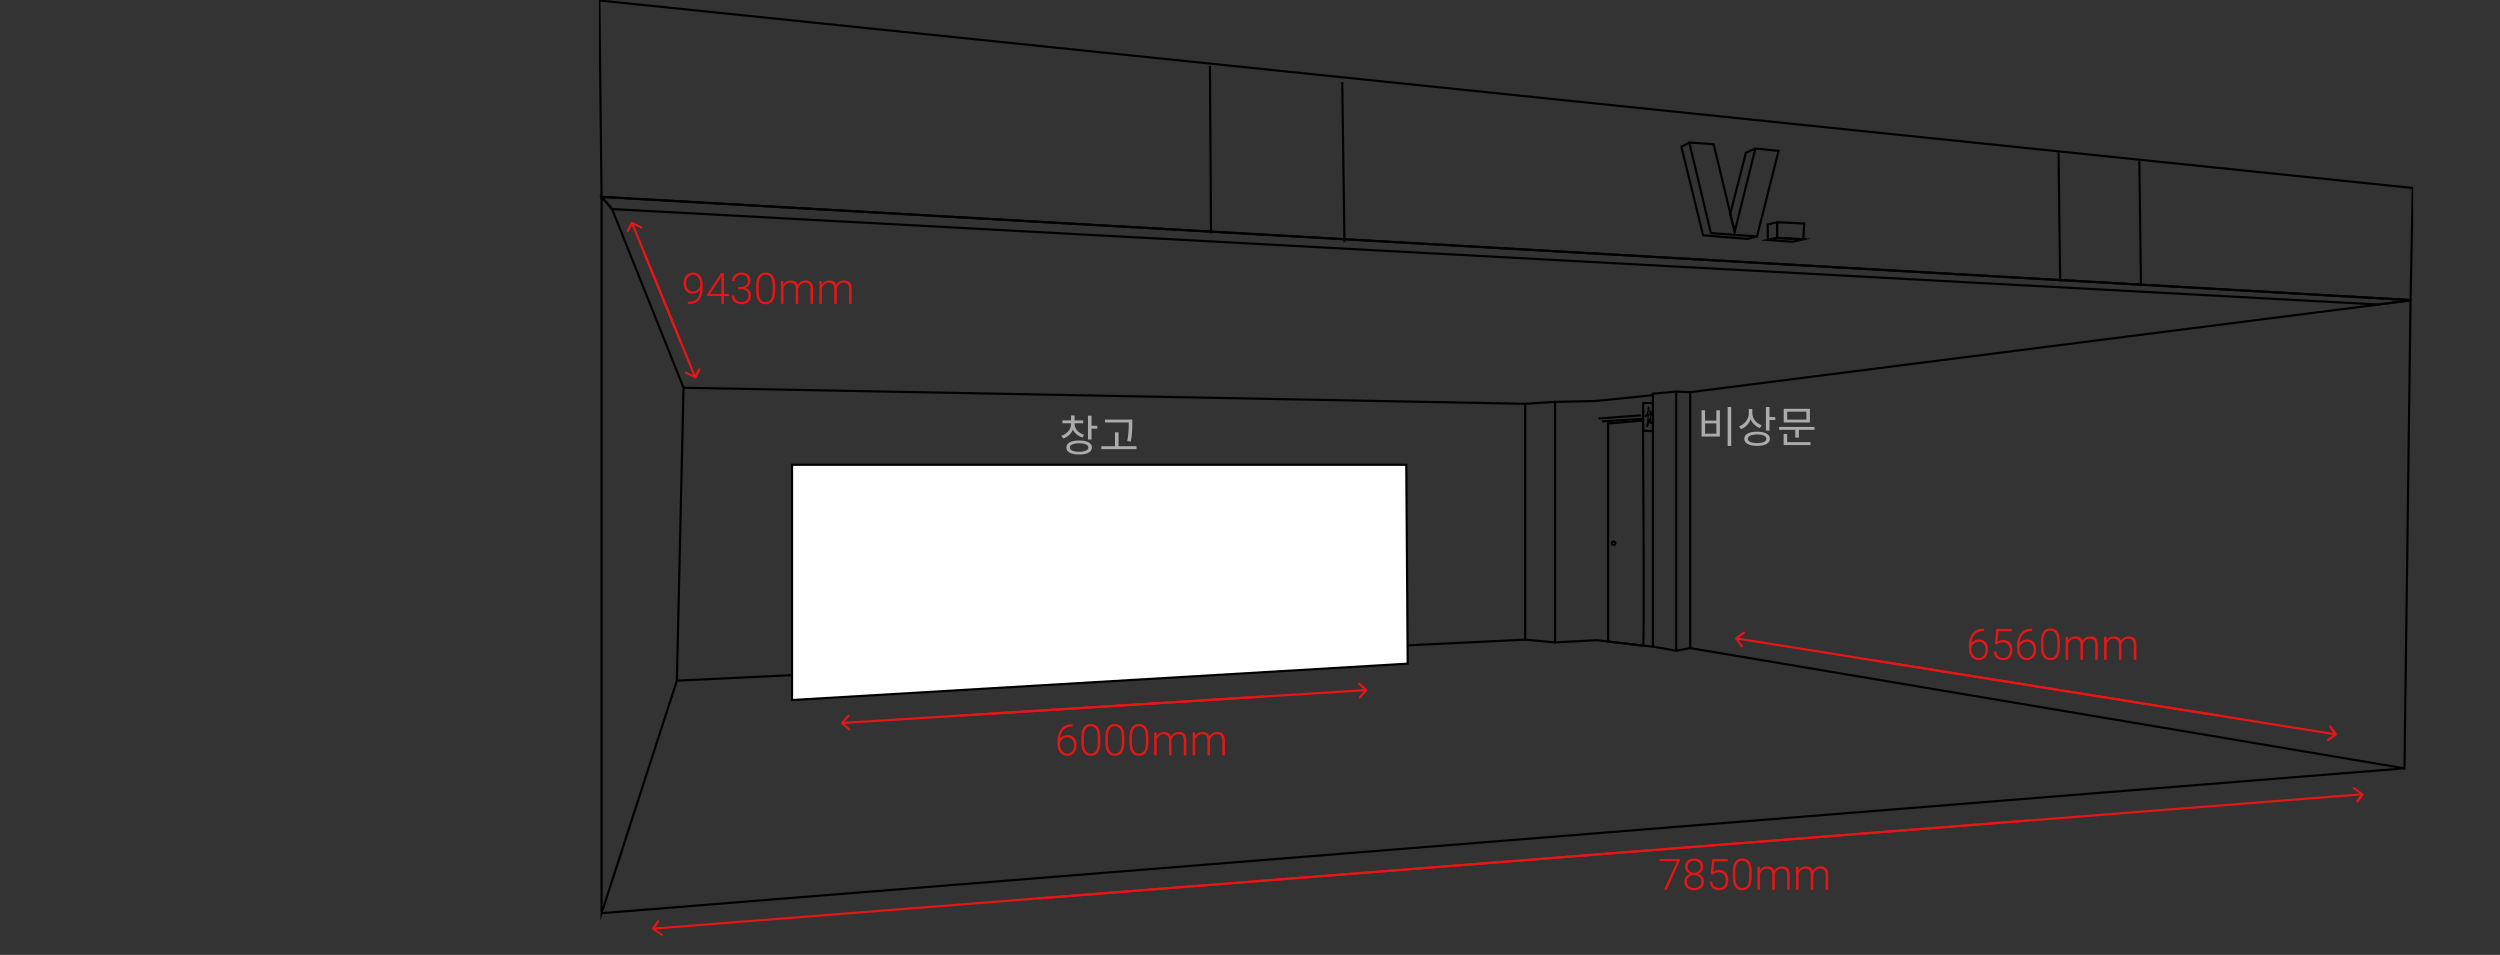 <svg width="576" height="220" viewBox="0 0 576 220" fill="none" xmlns="http://www.w3.org/2000/svg">
<rect x="0" y="0" width="576" height="220" fill="#333333" stroke="none"/>
<g clip-path="url(#clip0_540_5005)">
<path d="M555.393 69.221L389.426 90.356V149.328L553.989 177.025L555.393 69.221Z" stroke="black" stroke-width="0.5" stroke-miterlimit="10"/>
<path d="M389.428 90.355L386.199 90.228V149.928L389.428 149.328" stroke="black" stroke-width="0.5" stroke-miterlimit="10"/>
<path d="M386.198 90.228L380.84 90.698V148.99L386.198 149.928" stroke="black" stroke-width="0.5" stroke-miterlimit="10"/>
<path d="M380.84 90.697V91.043L367.47 92.4L358.285 92.592V148.009L367.915 147.498L380.84 148.99" stroke="black" stroke-width="0.5" stroke-miterlimit="10"/>
<path d="M358.286 92.594L351.402 93.04V147.372L358.286 148.011" stroke="black" stroke-width="0.5" stroke-miterlimit="10"/>
<path d="M351.402 93.04L157.483 89.334L155.953 156.829L351.402 147.373" stroke="black" stroke-width="0.5" stroke-miterlimit="10"/>
<path d="M138.094 0.107L555.902 43.315L555.392 69.136L138.604 45.36L138.094 0.107Z" stroke="black" stroke-width="0.5" stroke-miterlimit="10"/>
<path d="M555.394 69.137L547.953 70.16L141.029 48.171L138.605 45.361L555.394 69.137Z" stroke="black" stroke-width="0.5" stroke-miterlimit="10"/>
<path d="M492.898 37.049L493.281 65.876" stroke="black" stroke-width="0.5" stroke-miterlimit="10"/>
<path d="M474.281 35.131L474.664 64.854" stroke="black" stroke-width="0.5" stroke-miterlimit="10"/>
<path d="M309.25 18.898L309.76 55.714" stroke="black" stroke-width="0.5" stroke-miterlimit="10"/>
<path d="M278.77 15.191L279.022 53.794" stroke="black" stroke-width="0.5" stroke-miterlimit="10"/>
<path d="M157.482 89.334L141.029 48.171L138.605 45.361V210.393L155.952 156.829" stroke="black" stroke-width="0.5" stroke-miterlimit="10"/>
<path d="M404.433 34.239L399.67 53.413L394.826 33.216L389.215 32.832L394.189 53.709L404.816 54.478L409.791 34.75L404.433 34.239Z" stroke="black" stroke-width="0.5" stroke-miterlimit="10"/>
<path d="M389.216 32.832L387.387 33.812L392.403 54.221L402.647 55.032L404.818 54.478" stroke="black" stroke-width="0.5" stroke-miterlimit="10"/>
<path d="M404.432 34.24L402.265 35.174L398.648 49.278L399.669 53.415" stroke="black" stroke-width="0.5" stroke-miterlimit="10"/>
<path d="M409.449 51.195V54.816L415.486 55.116L415.697 51.495L409.449 51.195Z" stroke="black" stroke-width="0.5" stroke-miterlimit="10"/>
<path d="M409.452 51.195L407.285 51.707L407.327 55.285L409.452 54.816V51.195Z" stroke="black" stroke-width="0.5" stroke-miterlimit="10"/>
<path d="M409.449 54.816L415.485 55.116L412.977 55.712L407.324 55.285L409.449 54.816Z" stroke="black" stroke-width="0.5" stroke-miterlimit="10"/>
<path d="M378.566 148.775L370.512 147.818V97.56L378.535 96.91C378.535 96.91 378.926 148.775 378.566 148.775Z" stroke="black" stroke-width="0.5" stroke-miterlimit="10"/>
<path d="M380.83 92.852H378.59V99.252L380.841 99.337L380.83 92.852Z" stroke="black" stroke-width="0.5" stroke-miterlimit="10"/>
<path d="M371.774 125.576C372.002 125.576 372.188 125.391 372.188 125.161C372.188 124.932 372.002 124.746 371.774 124.746C371.545 124.746 371.359 124.932 371.359 125.161C371.359 125.391 371.545 125.576 371.774 125.576Z" stroke="black" stroke-width="0.5" stroke-miterlimit="10"/>
<path d="M369.305 97.082L378.39 96.506" stroke="black" stroke-width="0.5" stroke-miterlimit="10" stroke-linecap="round"/>
<path d="M368.504 96.414L377.892 95.711" stroke="black" stroke-width="0.5" stroke-miterlimit="10" stroke-linecap="round"/>
<path d="M379.822 94.438C379.885 94.438 379.937 94.303 379.937 94.138C379.937 93.972 379.885 93.838 379.822 93.838C379.758 93.838 379.707 93.972 379.707 94.138C379.707 94.303 379.758 94.438 379.822 94.438Z" stroke="black" stroke-width="0.3" stroke-miterlimit="10"/>
<path d="M379.692 94.766C379.666 94.845 379.648 94.926 379.638 95.008C379.611 95.108 379.584 95.204 379.55 95.297C379.527 95.384 379.495 95.469 379.454 95.55C379.431 95.589 379.401 95.624 379.365 95.651C379.328 95.678 379.287 95.697 379.243 95.708C379.205 95.721 379.17 95.743 379.143 95.772C379.115 95.802 379.096 95.838 379.086 95.877C379.086 95.931 379.086 95.989 379.159 95.973C379.397 95.836 379.595 95.637 379.73 95.397C379.744 96.016 379.713 96.635 379.638 97.249C379.531 97.572 379.324 98.314 379.485 98.299C379.588 98.299 379.654 97.995 379.677 97.915C379.753 97.684 379.815 97.449 379.876 97.211C379.899 97.119 379.918 97.026 379.941 96.934C379.949 96.857 379.967 96.78 379.995 96.707C380.06 96.581 380.121 96.788 380.121 96.834C380.121 97.084 380.087 97.703 380.505 97.526C380.578 97.496 380.639 97.422 380.597 97.342C380.555 97.261 380.463 97.28 380.401 97.299C380.34 97.319 380.279 96.239 380.279 96.146C380.29 96.058 380.29 95.969 380.279 95.881C380.256 95.793 380.206 95.716 380.179 95.627C380.12 95.489 380.103 95.337 380.129 95.189C380.171 95.031 380.306 95.024 380.405 95.143C380.452 95.202 380.483 95.272 380.497 95.346C380.511 95.421 380.507 95.497 380.486 95.57C380.478 95.594 380.479 95.62 380.488 95.644C380.497 95.668 380.514 95.688 380.536 95.7C380.566 95.7 380.616 95.7 380.62 95.669C380.624 95.639 380.493 94.678 380.014 94.678C379.937 94.678 379.769 94.678 379.711 94.739C379.702 94.746 379.696 94.756 379.692 94.766Z" stroke="black" stroke-width="0.3" stroke-linecap="round" stroke-linejoin="round"/>
<path d="M553.99 177.025L138.605 210.392" stroke="black" stroke-width="0.5" stroke-miterlimit="10"/>
<path d="M324.33 152.908L182.488 161.284V107.086H324.01L324.33 152.908Z" fill="white" stroke="black" stroke-width="0.5" stroke-miterlimit="10"/>
<path d="M249.78 100.17C248.46 99.78 247.59 98.79 247.59 97.7V97.52H249.57V96.86H247.59V95.72H246.77V96.86H244.78V97.52H246.77V97.7C246.77 98.9 245.87 99.98 244.54 100.39L244.95 101.04C246 100.68 246.81 99.94 247.19 98.99C247.59 99.84 248.38 100.49 249.4 100.81L249.78 100.17ZM248.64 104.09C247.3 104.09 246.5 103.73 246.5 103.11C246.5 102.49 247.3 102.13 248.64 102.13C249.96 102.13 250.77 102.49 250.77 103.11C250.77 103.73 249.96 104.09 248.64 104.09ZM248.64 101.49C246.79 101.49 245.68 102.07 245.68 103.11C245.68 104.14 246.79 104.72 248.64 104.72C250.47 104.72 251.59 104.14 251.59 103.11C251.59 102.07 250.47 101.49 248.64 101.49ZM251.49 98.09V95.77H250.67V101.27H251.49V98.77H252.82V98.09H251.49ZM260.059 97.56C260.059 98.64 260.059 99.9 259.719 101.62L260.539 101.71C260.879 99.9 260.879 98.67 260.879 97.56V96.67H254.589V97.34H260.059V97.56ZM257.709 102.81V99.6H256.889V102.81H253.739V103.48H261.849V102.81H257.709Z" fill="#ABABAB"/>
<path d="M398.05 93.77V102.75H398.87V93.77H398.05ZM392.04 94.53V100.58H396.26V94.53H395.45V96.9H392.85V94.53H392.04ZM392.85 97.55H395.45V99.91H392.85V97.55ZM405.909 97.99C404.619 97.55 403.739 96.43 403.739 95.22V94.23H402.919V95.15C402.919 96.52 402.049 97.74 400.689 98.23L401.119 98.88C402.169 98.48 402.969 97.66 403.339 96.61C403.739 97.53 404.509 98.27 405.479 98.63L405.909 97.99ZM404.839 102.09C403.509 102.09 402.699 101.72 402.699 101.1C402.699 100.47 403.509 100.1 404.839 100.1C406.159 100.1 406.969 100.47 406.969 101.1C406.969 101.72 406.159 102.09 404.839 102.09ZM404.839 99.46C403.009 99.46 401.879 100.05 401.879 101.1C401.879 102.14 403.009 102.73 404.839 102.73C406.659 102.73 407.789 102.14 407.789 101.1C407.789 100.05 406.659 99.46 404.839 99.46ZM407.689 96.09V93.78H406.869V99.21H407.689V96.77H409.019V96.09H407.689ZM416.188 96.68H411.768V94.85H416.188V96.68ZM416.998 94.19H410.968V97.34H416.998V94.19ZM411.768 99.98H410.948V102.54H417.148V101.87H411.768V99.98ZM409.908 98.36V99.02H413.638V100.83H414.458V99.02H418.058V98.36H409.908Z" fill="#ABABAB"/>
<path d="M314.963 159.159C315.055 159.056 315.045 158.898 314.941 158.806L313.254 157.318C313.15 157.227 312.992 157.237 312.901 157.34C312.81 157.444 312.819 157.602 312.923 157.693L314.423 159.016L313.1 160.516C313.009 160.62 313.019 160.778 313.122 160.869C313.226 160.96 313.384 160.95 313.475 160.847L314.963 159.159ZM221.238 165.119L314.792 159.243L314.76 158.744L221.207 164.62L221.238 165.119Z" fill="#E71616"/>
<path d="M193.814 166.413C193.722 166.516 193.732 166.674 193.836 166.765L195.523 168.254C195.627 168.345 195.785 168.335 195.876 168.231C195.967 168.128 195.958 167.97 195.854 167.879L194.354 166.556L195.677 165.056C195.768 164.952 195.758 164.794 195.655 164.703C195.551 164.611 195.393 164.621 195.302 164.725L193.814 166.413ZM291.168 160.225L193.985 166.328L194.017 166.827L291.199 160.724L291.168 160.225Z" fill="#E71616"/>
<path d="M538.324 169.406C538.435 169.325 538.46 169.168 538.379 169.056L537.055 167.233C536.974 167.121 536.818 167.096 536.706 167.177C536.595 167.258 536.57 167.415 536.651 167.527L537.828 169.147L536.211 170.321C536.1 170.402 536.075 170.558 536.156 170.67C536.237 170.782 536.394 170.807 536.505 170.726L538.324 169.406ZM431.106 152.308L538.138 169.45L538.216 168.956L431.183 151.814L431.106 152.308Z" fill="#E71616"/>
<path d="M399.852 146.871C399.741 146.952 399.716 147.108 399.797 147.22L401.121 149.043C401.202 149.155 401.358 149.18 401.47 149.099C401.581 149.018 401.606 148.862 401.525 148.75L400.348 147.129L401.965 145.956C402.076 145.875 402.101 145.718 402.02 145.607C401.939 145.495 401.782 145.47 401.671 145.551L399.852 146.871ZM511.222 164.634L400.038 146.826L399.96 147.32L511.145 165.128L511.222 164.634Z" fill="#E71616"/>
<path d="M145.697 51.123C145.565 51.057 145.412 51.097 145.355 51.212L144.418 53.085C144.361 53.2 144.421 53.347 144.552 53.412C144.684 53.478 144.837 53.438 144.894 53.323L145.727 51.658L147.632 52.611C147.763 52.677 147.916 52.637 147.974 52.522C148.031 52.407 147.971 52.261 147.84 52.195L145.697 51.123ZM157.136 78.859L145.835 51.268L145.351 51.394L156.653 78.985L157.136 78.859Z" fill="#E71616"/>
<path d="M160.081 87.16C160.213 87.226 160.366 87.186 160.423 87.071L161.36 85.198C161.418 85.083 161.358 84.937 161.226 84.871C161.095 84.805 160.941 84.845 160.884 84.96L160.051 86.625L158.147 85.672C158.015 85.606 157.862 85.646 157.805 85.761C157.747 85.876 157.807 86.023 157.939 86.088L160.081 87.16ZM148.203 58.354L159.943 87.015L160.427 86.889L148.687 58.228L148.203 58.354Z" fill="#E71616"/>
<path d="M247.033 166.862H247.116V167.375H247.033C246.584 167.375 246.184 167.448 245.832 167.595C245.484 167.741 245.189 167.953 244.948 168.229C244.711 168.503 244.53 168.835 244.406 169.226C244.283 169.616 244.221 170.054 244.221 170.539V171.521C244.221 171.849 244.265 172.144 244.353 172.404C244.44 172.661 244.562 172.881 244.719 173.063C244.875 173.246 245.057 173.384 245.266 173.479C245.474 173.573 245.699 173.62 245.939 173.62C246.177 173.62 246.39 173.571 246.579 173.474C246.768 173.376 246.927 173.239 247.058 173.063C247.191 172.888 247.292 172.686 247.36 172.458C247.432 172.227 247.468 171.979 247.468 171.716C247.468 171.465 247.435 171.229 247.37 171.008C247.308 170.783 247.212 170.585 247.082 170.412C246.952 170.24 246.789 170.104 246.594 170.007C246.398 169.909 246.169 169.86 245.905 169.86C245.606 169.86 245.326 169.929 245.065 170.065C244.805 170.202 244.592 170.384 244.426 170.612C244.263 170.84 244.177 171.089 244.167 171.359L243.83 171.354C243.853 171.049 243.923 170.773 244.04 170.529C244.157 170.282 244.312 170.072 244.504 169.899C244.699 169.724 244.922 169.59 245.173 169.499C245.427 169.405 245.7 169.357 245.993 169.357C246.335 169.357 246.633 169.419 246.887 169.543C247.144 169.667 247.357 169.838 247.526 170.056C247.699 170.271 247.827 170.52 247.912 170.803C248 171.083 248.044 171.379 248.044 171.691C248.044 172.033 247.995 172.352 247.897 172.648C247.803 172.941 247.663 173.199 247.478 173.42C247.295 173.641 247.074 173.814 246.813 173.938C246.556 174.061 246.265 174.123 245.939 174.123C245.581 174.123 245.261 174.055 244.978 173.918C244.694 173.781 244.452 173.592 244.25 173.352C244.051 173.111 243.898 172.834 243.791 172.521C243.687 172.206 243.635 171.869 243.635 171.511V170.886C243.635 170.28 243.705 169.732 243.845 169.24C243.985 168.745 244.195 168.321 244.475 167.966C244.758 167.611 245.111 167.339 245.534 167.15C245.961 166.958 246.46 166.862 247.033 166.862ZM253.503 169.86V171.057C253.503 171.577 253.454 172.032 253.356 172.419C253.259 172.803 253.116 173.122 252.927 173.376C252.741 173.627 252.513 173.814 252.243 173.938C251.976 174.061 251.67 174.123 251.325 174.123C251.052 174.123 250.801 174.084 250.573 174.006C250.345 173.928 250.142 173.809 249.963 173.649C249.787 173.487 249.637 173.283 249.514 173.039C249.39 172.795 249.296 172.508 249.23 172.18C249.165 171.848 249.133 171.473 249.133 171.057V169.86C249.133 169.336 249.182 168.884 249.279 168.503C249.38 168.122 249.523 167.806 249.709 167.556C249.898 167.305 250.127 167.119 250.397 166.999C250.668 166.875 250.974 166.813 251.315 166.813C251.589 166.813 251.84 166.854 252.067 166.936C252.299 167.014 252.502 167.131 252.678 167.287C252.857 167.443 253.007 167.644 253.127 167.888C253.251 168.129 253.343 168.413 253.405 168.742C253.47 169.071 253.503 169.444 253.503 169.86ZM252.922 171.125V169.787C252.922 169.465 252.899 169.172 252.854 168.908C252.811 168.645 252.748 168.413 252.663 168.215C252.578 168.016 252.471 167.85 252.341 167.717C252.214 167.583 252.064 167.484 251.892 167.419C251.722 167.351 251.53 167.316 251.315 167.316C251.052 167.316 250.819 167.37 250.617 167.478C250.419 167.582 250.253 167.738 250.119 167.946C249.986 168.151 249.885 168.409 249.816 168.718C249.751 169.027 249.719 169.383 249.719 169.787V171.125C249.719 171.444 249.74 171.735 249.782 171.999C249.825 172.259 249.89 172.491 249.978 172.692C250.065 172.894 250.173 173.065 250.3 173.205C250.43 173.342 250.58 173.446 250.749 173.518C250.922 173.586 251.114 173.62 251.325 173.62C251.595 173.62 251.83 173.566 252.028 173.459C252.227 173.348 252.393 173.187 252.526 172.976C252.66 172.761 252.759 172.499 252.824 172.189C252.889 171.877 252.922 171.522 252.922 171.125ZM259.05 169.86V171.057C259.05 171.577 259.001 172.032 258.903 172.419C258.806 172.803 258.662 173.122 258.474 173.376C258.288 173.627 258.06 173.814 257.79 173.938C257.523 174.061 257.217 174.123 256.872 174.123C256.599 174.123 256.348 174.084 256.12 174.006C255.892 173.928 255.689 173.809 255.51 173.649C255.334 173.487 255.184 173.283 255.061 173.039C254.937 172.795 254.842 172.508 254.777 172.18C254.712 171.848 254.68 171.473 254.68 171.057V169.86C254.68 169.336 254.729 168.884 254.826 168.503C254.927 168.122 255.07 167.806 255.256 167.556C255.445 167.305 255.674 167.119 255.944 166.999C256.215 166.875 256.521 166.813 256.862 166.813C257.136 166.813 257.386 166.854 257.614 166.936C257.845 167.014 258.049 167.131 258.225 167.287C258.404 167.443 258.553 167.644 258.674 167.888C258.798 168.129 258.89 168.413 258.952 168.742C259.017 169.071 259.05 169.444 259.05 169.86ZM258.469 171.125V169.787C258.469 169.465 258.446 169.172 258.4 168.908C258.358 168.645 258.295 168.413 258.21 168.215C258.125 168.016 258.018 167.85 257.888 167.717C257.761 167.583 257.611 167.484 257.438 167.419C257.269 167.351 257.077 167.316 256.862 167.316C256.599 167.316 256.366 167.37 256.164 167.478C255.965 167.582 255.799 167.738 255.666 167.946C255.533 168.151 255.432 168.409 255.363 168.718C255.298 169.027 255.266 169.383 255.266 169.787V171.125C255.266 171.444 255.287 171.735 255.329 171.999C255.371 172.259 255.437 172.491 255.524 172.692C255.612 172.894 255.72 173.065 255.847 173.205C255.977 173.342 256.127 173.446 256.296 173.518C256.468 173.586 256.66 173.62 256.872 173.62C257.142 173.62 257.377 173.566 257.575 173.459C257.774 173.348 257.94 173.187 258.073 172.976C258.207 172.761 258.306 172.499 258.371 172.189C258.436 171.877 258.469 171.522 258.469 171.125ZM264.597 169.86V171.057C264.597 171.577 264.548 172.032 264.45 172.419C264.353 172.803 264.209 173.122 264.021 173.376C263.835 173.627 263.607 173.814 263.337 173.938C263.07 174.061 262.764 174.123 262.419 174.123C262.146 174.123 261.895 174.084 261.667 174.006C261.439 173.928 261.236 173.809 261.057 173.649C260.881 173.487 260.731 173.283 260.607 173.039C260.484 172.795 260.389 172.508 260.324 172.18C260.259 171.848 260.227 171.473 260.227 171.057V169.86C260.227 169.336 260.275 168.884 260.373 168.503C260.474 168.122 260.617 167.806 260.803 167.556C260.992 167.305 261.221 167.119 261.491 166.999C261.761 166.875 262.067 166.813 262.409 166.813C262.683 166.813 262.933 166.854 263.161 166.936C263.392 167.014 263.596 167.131 263.771 167.287C263.951 167.443 264.1 167.644 264.221 167.888C264.344 168.129 264.437 168.413 264.499 168.742C264.564 169.071 264.597 169.444 264.597 169.86ZM264.016 171.125V169.787C264.016 169.465 263.993 169.172 263.947 168.908C263.905 168.645 263.841 168.413 263.757 168.215C263.672 168.016 263.565 167.85 263.435 167.717C263.308 167.583 263.158 167.484 262.985 167.419C262.816 167.351 262.624 167.316 262.409 167.316C262.146 167.316 261.913 167.37 261.711 167.478C261.512 167.582 261.346 167.738 261.213 167.946C261.079 168.151 260.979 168.409 260.91 168.718C260.845 169.027 260.812 169.383 260.812 169.787V171.125C260.812 171.444 260.834 171.735 260.876 171.999C260.918 172.259 260.983 172.491 261.071 172.692C261.159 172.894 261.267 173.065 261.394 173.205C261.524 173.342 261.674 173.446 261.843 173.518C262.015 173.586 262.207 173.62 262.419 173.62C262.689 173.62 262.924 173.566 263.122 173.459C263.321 173.348 263.487 173.187 263.62 172.976C263.754 172.761 263.853 172.499 263.918 172.189C263.983 171.877 264.016 171.522 264.016 171.125ZM266.506 169.836V174.025H265.92V168.742H266.481L266.506 169.836ZM266.398 171.057L266.115 170.91C266.135 170.598 266.193 170.305 266.291 170.031C266.392 169.758 266.532 169.517 266.711 169.309C266.89 169.1 267.105 168.938 267.355 168.82C267.606 168.703 267.891 168.645 268.21 168.645C268.467 168.645 268.7 168.68 268.908 168.752C269.12 168.82 269.299 168.929 269.445 169.079C269.595 169.226 269.711 169.418 269.792 169.655C269.873 169.893 269.914 170.178 269.914 170.51V174.025H269.333V170.529C269.333 170.178 269.278 169.903 269.167 169.704C269.06 169.506 268.908 169.364 268.713 169.279C268.521 169.195 268.298 169.152 268.044 169.152C267.744 169.152 267.491 169.214 267.282 169.338C267.077 169.458 266.91 169.616 266.779 169.812C266.652 170.004 266.558 170.21 266.496 170.432C266.434 170.65 266.402 170.858 266.398 171.057ZM269.909 170.598L269.519 170.607C269.535 170.35 269.593 170.104 269.694 169.87C269.799 169.636 269.94 169.427 270.119 169.245C270.298 169.06 270.511 168.913 270.759 168.806C271.009 168.698 271.291 168.645 271.604 168.645C271.877 168.645 272.121 168.682 272.336 168.757C272.551 168.828 272.731 168.944 272.878 169.104C273.028 169.26 273.142 169.46 273.22 169.704C273.298 169.948 273.337 170.241 273.337 170.583V174.025H272.751V170.578C272.751 170.204 272.696 169.914 272.585 169.709C272.478 169.501 272.328 169.356 272.136 169.274C271.944 169.193 271.719 169.152 271.462 169.152C271.208 169.156 270.985 169.203 270.793 169.294C270.601 169.382 270.44 169.499 270.31 169.646C270.183 169.789 270.085 169.943 270.017 170.109C269.951 170.275 269.916 170.438 269.909 170.598ZM275.373 169.836V174.025H274.787V168.742H275.349L275.373 169.836ZM275.266 171.057L274.982 170.91C275.002 170.598 275.061 170.305 275.158 170.031C275.259 169.758 275.399 169.517 275.578 169.309C275.757 169.1 275.972 168.938 276.223 168.82C276.473 168.703 276.758 168.645 277.077 168.645C277.334 168.645 277.567 168.68 277.775 168.752C277.987 168.82 278.166 168.929 278.312 169.079C278.462 169.226 278.578 169.418 278.659 169.655C278.741 169.893 278.781 170.178 278.781 170.51V174.025H278.2V170.529C278.2 170.178 278.145 169.903 278.034 169.704C277.927 169.506 277.775 169.364 277.58 169.279C277.388 169.195 277.165 169.152 276.911 169.152C276.612 169.152 276.358 169.214 276.149 169.338C275.944 169.458 275.777 169.616 275.646 169.812C275.52 170.004 275.425 170.21 275.363 170.432C275.301 170.65 275.269 170.858 275.266 171.057ZM278.776 170.598L278.386 170.607C278.402 170.35 278.461 170.104 278.562 169.87C278.666 169.636 278.807 169.427 278.986 169.245C279.165 169.06 279.379 168.913 279.626 168.806C279.877 168.698 280.158 168.645 280.471 168.645C280.744 168.645 280.988 168.682 281.203 168.757C281.418 168.828 281.599 168.944 281.745 169.104C281.895 169.26 282.009 169.46 282.087 169.704C282.165 169.948 282.204 170.241 282.204 170.583V174.025H281.618V170.578C281.618 170.204 281.563 169.914 281.452 169.709C281.345 169.501 281.195 169.356 281.003 169.274C280.811 169.193 280.586 169.152 280.329 169.152C280.075 169.156 279.852 169.203 279.66 169.294C279.468 169.382 279.307 169.499 279.177 169.646C279.05 169.789 278.952 169.943 278.884 170.109C278.819 170.275 278.783 170.438 278.776 170.598Z" fill="#E71616"/>
<path d="M387.049 197.891V198.228L384.012 205H383.406L386.424 198.394H382.376V197.891H387.049ZM392.591 203.115C392.591 203.545 392.49 203.908 392.288 204.204C392.09 204.5 391.819 204.723 391.478 204.873C391.136 205.023 390.753 205.098 390.33 205.098C389.904 205.098 389.52 205.023 389.178 204.873C388.836 204.723 388.564 204.5 388.362 204.204C388.164 203.908 388.064 203.545 388.064 203.115C388.064 202.832 388.12 202.575 388.23 202.344C388.344 202.109 388.502 201.908 388.704 201.738C388.909 201.566 389.148 201.432 389.422 201.338C389.695 201.243 389.995 201.196 390.32 201.196C390.75 201.196 391.136 201.279 391.478 201.445C391.819 201.608 392.09 201.833 392.288 202.119C392.49 202.406 392.591 202.738 392.591 203.115ZM392.005 203.115C392.005 202.812 391.932 202.547 391.785 202.319C391.639 202.091 391.438 201.916 391.185 201.792C390.931 201.665 390.643 201.602 390.32 201.602C389.995 201.602 389.707 201.665 389.456 201.792C389.205 201.916 389.008 202.091 388.865 202.319C388.722 202.547 388.65 202.812 388.65 203.115C388.65 203.431 388.72 203.7 388.86 203.921C389.004 204.142 389.202 204.31 389.456 204.424C389.71 204.538 390.001 204.595 390.33 204.595C390.659 204.595 390.949 204.538 391.199 204.424C391.45 204.31 391.647 204.142 391.79 203.921C391.933 203.7 392.005 203.431 392.005 203.115ZM392.405 199.717C392.405 200.065 392.312 200.376 392.127 200.649C391.945 200.92 391.697 201.133 391.385 201.289C391.072 201.442 390.719 201.519 390.325 201.519C389.928 201.519 389.572 201.442 389.256 201.289C388.943 201.133 388.696 200.92 388.514 200.649C388.335 200.376 388.245 200.065 388.245 199.717C388.245 199.303 388.335 198.955 388.514 198.672C388.696 198.385 388.943 198.167 389.256 198.018C389.568 197.868 389.923 197.793 390.32 197.793C390.714 197.793 391.067 197.868 391.38 198.018C391.696 198.167 391.945 198.385 392.127 198.672C392.312 198.955 392.405 199.303 392.405 199.717ZM391.824 199.712C391.824 199.435 391.757 199.191 391.624 198.979C391.494 198.768 391.315 198.602 391.087 198.481C390.862 198.358 390.607 198.296 390.32 198.296C390.031 198.296 389.773 198.353 389.549 198.467C389.327 198.581 389.152 198.743 389.021 198.955C388.895 199.167 388.831 199.419 388.831 199.712C388.831 199.998 388.895 200.246 389.021 200.454C389.152 200.659 389.329 200.819 389.554 200.933C389.778 201.047 390.035 201.104 390.325 201.104C390.615 201.104 390.872 201.047 391.097 200.933C391.321 200.819 391.499 200.659 391.629 200.454C391.759 200.246 391.824 199.998 391.824 199.712ZM394.622 201.484L394.163 201.353L394.51 197.891H398.064V198.438H395.008L394.759 200.83C394.882 200.742 395.062 200.656 395.296 200.571C395.534 200.483 395.8 200.439 396.097 200.439C396.412 200.439 396.699 200.493 396.956 200.601C397.216 200.705 397.439 200.858 397.625 201.06C397.811 201.258 397.954 201.499 398.055 201.782C398.156 202.062 398.206 202.38 398.206 202.734C398.206 203.076 398.164 203.39 398.079 203.677C397.994 203.963 397.866 204.214 397.693 204.429C397.521 204.64 397.301 204.805 397.034 204.922C396.767 205.039 396.45 205.098 396.082 205.098C395.799 205.098 395.532 205.059 395.281 204.98C395.034 204.899 394.812 204.777 394.617 204.614C394.422 204.451 394.262 204.246 394.139 203.999C394.018 203.752 393.943 203.462 393.914 203.13H394.476C394.515 203.449 394.601 203.717 394.734 203.936C394.868 204.154 395.047 204.318 395.271 204.429C395.499 204.539 395.77 204.595 396.082 204.595C396.336 204.595 396.557 204.554 396.746 204.473C396.938 204.391 397.098 204.272 397.225 204.116C397.355 203.957 397.452 203.763 397.518 203.535C397.586 203.304 397.62 203.04 397.62 202.744C397.62 202.49 397.584 202.257 397.513 202.046C397.441 201.831 397.335 201.644 397.195 201.484C397.059 201.322 396.889 201.196 396.688 201.108C396.486 201.021 396.255 200.977 395.994 200.977C395.656 200.977 395.385 201.022 395.184 201.113C394.985 201.204 394.798 201.328 394.622 201.484ZM403.597 200.835V202.031C403.597 202.552 403.548 203.006 403.45 203.394C403.353 203.778 403.209 204.097 403.021 204.351C402.835 204.601 402.607 204.788 402.337 204.912C402.07 205.036 401.764 205.098 401.419 205.098C401.146 205.098 400.895 205.059 400.667 204.98C400.439 204.902 400.236 204.784 400.057 204.624C399.881 204.461 399.731 204.258 399.607 204.014C399.484 203.77 399.389 203.483 399.324 203.154C399.259 202.822 399.227 202.448 399.227 202.031V200.835C399.227 200.311 399.275 199.858 399.373 199.478C399.474 199.097 399.617 198.781 399.803 198.53C399.992 198.28 400.221 198.094 400.491 197.974C400.761 197.85 401.067 197.788 401.409 197.788C401.683 197.788 401.933 197.829 402.161 197.91C402.392 197.988 402.596 198.105 402.771 198.262C402.951 198.418 403.1 198.618 403.221 198.862C403.344 199.103 403.437 199.388 403.499 199.717C403.564 200.046 403.597 200.418 403.597 200.835ZM403.016 202.1V200.762C403.016 200.439 402.993 200.146 402.947 199.883C402.905 199.619 402.841 199.388 402.757 199.189C402.672 198.991 402.565 198.825 402.435 198.691C402.308 198.558 402.158 198.459 401.985 198.394C401.816 198.325 401.624 198.291 401.409 198.291C401.146 198.291 400.913 198.345 400.711 198.452C400.512 198.556 400.346 198.713 400.213 198.921C400.079 199.126 399.979 199.383 399.91 199.692C399.845 200.002 399.812 200.358 399.812 200.762V202.1C399.812 202.419 399.834 202.71 399.876 202.974C399.918 203.234 399.983 203.465 400.071 203.667C400.159 203.869 400.267 204.04 400.394 204.18C400.524 204.316 400.674 204.421 400.843 204.492C401.015 204.561 401.207 204.595 401.419 204.595C401.689 204.595 401.924 204.541 402.122 204.434C402.321 204.323 402.487 204.162 402.62 203.95C402.754 203.735 402.853 203.473 402.918 203.164C402.983 202.852 403.016 202.497 403.016 202.1ZM405.506 200.811V205H404.92V199.717H405.481L405.506 200.811ZM405.398 202.031L405.115 201.885C405.135 201.572 405.193 201.279 405.291 201.006C405.392 200.732 405.532 200.492 405.711 200.283C405.89 200.075 406.105 199.912 406.355 199.795C406.606 199.678 406.891 199.619 407.21 199.619C407.467 199.619 407.7 199.655 407.908 199.727C408.12 199.795 408.299 199.904 408.445 200.054C408.595 200.2 408.711 200.392 408.792 200.63C408.873 200.868 408.914 201.152 408.914 201.484V205H408.333V201.504C408.333 201.152 408.278 200.877 408.167 200.679C408.06 200.48 407.908 200.339 407.713 200.254C407.521 200.169 407.298 200.127 407.044 200.127C406.744 200.127 406.491 200.189 406.282 200.312C406.077 200.433 405.91 200.591 405.779 200.786C405.652 200.978 405.558 201.185 405.496 201.406C405.434 201.624 405.402 201.833 405.398 202.031ZM408.909 201.572L408.519 201.582C408.535 201.325 408.593 201.079 408.694 200.845C408.799 200.61 408.94 200.402 409.119 200.22C409.298 200.034 409.511 199.888 409.759 199.78C410.009 199.673 410.291 199.619 410.604 199.619C410.877 199.619 411.121 199.657 411.336 199.731C411.551 199.803 411.731 199.919 411.878 200.078C412.028 200.234 412.142 200.435 412.22 200.679C412.298 200.923 412.337 201.216 412.337 201.558V205H411.751V201.553C411.751 201.178 411.696 200.889 411.585 200.684C411.478 200.475 411.328 200.33 411.136 200.249C410.944 200.168 410.719 200.127 410.462 200.127C410.208 200.13 409.985 200.177 409.793 200.269C409.601 200.356 409.44 200.474 409.31 200.62C409.183 200.763 409.085 200.918 409.017 201.084C408.951 201.25 408.916 201.413 408.909 201.572ZM414.373 200.811V205H413.787V199.717H414.349L414.373 200.811ZM414.266 202.031L413.982 201.885C414.002 201.572 414.061 201.279 414.158 201.006C414.259 200.732 414.399 200.492 414.578 200.283C414.757 200.075 414.972 199.912 415.223 199.795C415.473 199.678 415.758 199.619 416.077 199.619C416.334 199.619 416.567 199.655 416.775 199.727C416.987 199.795 417.166 199.904 417.312 200.054C417.462 200.2 417.578 200.392 417.659 200.63C417.741 200.868 417.781 201.152 417.781 201.484V205H417.2V201.504C417.2 201.152 417.145 200.877 417.034 200.679C416.927 200.48 416.775 200.339 416.58 200.254C416.388 200.169 416.165 200.127 415.911 200.127C415.612 200.127 415.358 200.189 415.149 200.312C414.944 200.433 414.777 200.591 414.646 200.786C414.52 200.978 414.425 201.185 414.363 201.406C414.301 201.624 414.269 201.833 414.266 202.031ZM417.776 201.572L417.386 201.582C417.402 201.325 417.461 201.079 417.562 200.845C417.666 200.61 417.807 200.402 417.986 200.22C418.165 200.034 418.379 199.888 418.626 199.78C418.877 199.673 419.158 199.619 419.471 199.619C419.744 199.619 419.988 199.657 420.203 199.731C420.418 199.803 420.599 199.919 420.745 200.078C420.895 200.234 421.009 200.435 421.087 200.679C421.165 200.923 421.204 201.216 421.204 201.558V205H420.618V201.553C420.618 201.178 420.563 200.889 420.452 200.684C420.345 200.475 420.195 200.33 420.003 200.249C419.811 200.168 419.586 200.127 419.329 200.127C419.075 200.13 418.852 200.177 418.66 200.269C418.468 200.356 418.307 200.474 418.177 200.62C418.05 200.763 417.952 200.918 417.884 201.084C417.819 201.25 417.783 201.413 417.776 201.572Z" fill="#E71616"/>
<path d="M457.033 144.837H457.116V145.35H457.033C456.584 145.35 456.184 145.423 455.832 145.569C455.484 145.716 455.189 145.927 454.948 146.204C454.711 146.478 454.53 146.81 454.406 147.2C454.283 147.591 454.221 148.029 454.221 148.514V149.495C454.221 149.824 454.265 150.118 454.353 150.379C454.44 150.636 454.562 150.856 454.719 151.038C454.875 151.22 455.057 151.359 455.266 151.453C455.474 151.548 455.699 151.595 455.939 151.595C456.177 151.595 456.39 151.546 456.579 151.448C456.768 151.351 456.927 151.214 457.058 151.038C457.191 150.862 457.292 150.66 457.36 150.433C457.432 150.201 457.468 149.954 457.468 149.69C457.468 149.44 457.435 149.204 457.37 148.982C457.308 148.758 457.212 148.559 457.082 148.387C456.952 148.214 456.789 148.079 456.594 147.981C456.398 147.884 456.169 147.835 455.905 147.835C455.606 147.835 455.326 147.903 455.065 148.04C454.805 148.177 454.592 148.359 454.426 148.587C454.263 148.815 454.177 149.064 454.167 149.334L453.83 149.329C453.853 149.023 453.923 148.748 454.04 148.504C454.157 148.257 454.312 148.047 454.504 147.874C454.699 147.698 454.922 147.565 455.173 147.474C455.427 147.379 455.7 147.332 455.993 147.332C456.335 147.332 456.633 147.394 456.887 147.518C457.144 147.641 457.357 147.812 457.526 148.03C457.699 148.245 457.827 148.494 457.912 148.777C458 149.057 458.044 149.354 458.044 149.666C458.044 150.008 457.995 150.327 457.897 150.623C457.803 150.916 457.663 151.173 457.478 151.395C457.295 151.616 457.074 151.788 456.813 151.912C456.556 152.036 456.265 152.098 455.939 152.098C455.581 152.098 455.261 152.029 454.978 151.893C454.694 151.756 454.452 151.567 454.25 151.326C454.051 151.085 453.898 150.809 453.791 150.496C453.687 150.18 453.635 149.843 453.635 149.485V148.86C453.635 148.255 453.705 147.706 453.845 147.215C453.985 146.72 454.195 146.295 454.475 145.94C454.758 145.586 455.111 145.314 455.534 145.125C455.961 144.933 456.46 144.837 457.033 144.837ZM460.075 148.484L459.616 148.353L459.963 144.891H463.518V145.438H460.461L460.212 147.83C460.336 147.742 460.515 147.656 460.749 147.571C460.987 147.483 461.254 147.439 461.55 147.439C461.866 147.439 462.152 147.493 462.409 147.601C462.67 147.705 462.893 147.858 463.078 148.06C463.264 148.258 463.407 148.499 463.508 148.782C463.609 149.062 463.659 149.38 463.659 149.734C463.659 150.076 463.617 150.39 463.532 150.677C463.448 150.963 463.319 151.214 463.146 151.429C462.974 151.64 462.754 151.805 462.487 151.922C462.22 152.039 461.903 152.098 461.535 152.098C461.252 152.098 460.985 152.059 460.734 151.98C460.487 151.899 460.266 151.777 460.07 151.614C459.875 151.451 459.715 151.246 459.592 150.999C459.471 150.752 459.396 150.462 459.367 150.13H459.929C459.968 150.449 460.054 150.717 460.188 150.936C460.321 151.154 460.5 151.318 460.725 151.429C460.952 151.539 461.223 151.595 461.535 151.595C461.789 151.595 462.01 151.554 462.199 151.473C462.391 151.391 462.551 151.272 462.678 151.116C462.808 150.957 462.906 150.763 462.971 150.535C463.039 150.304 463.073 150.04 463.073 149.744C463.073 149.49 463.037 149.257 462.966 149.046C462.894 148.831 462.788 148.644 462.648 148.484C462.512 148.322 462.342 148.196 462.141 148.108C461.939 148.021 461.708 147.977 461.447 147.977C461.109 147.977 460.839 148.022 460.637 148.113C460.438 148.204 460.251 148.328 460.075 148.484ZM468.127 144.837H468.21V145.35H468.127C467.678 145.35 467.277 145.423 466.926 145.569C466.577 145.716 466.283 145.927 466.042 146.204C465.804 146.478 465.624 146.81 465.5 147.2C465.376 147.591 465.314 148.029 465.314 148.514V149.495C465.314 149.824 465.358 150.118 465.446 150.379C465.534 150.636 465.656 150.856 465.812 151.038C465.969 151.22 466.151 151.359 466.359 151.453C466.568 151.548 466.792 151.595 467.033 151.595C467.271 151.595 467.484 151.546 467.673 151.448C467.862 151.351 468.021 151.214 468.151 151.038C468.285 150.862 468.386 150.66 468.454 150.433C468.526 150.201 468.562 149.954 468.562 149.69C468.562 149.44 468.529 149.204 468.464 148.982C468.402 148.758 468.306 148.559 468.176 148.387C468.046 148.214 467.883 148.079 467.688 147.981C467.492 147.884 467.263 147.835 466.999 147.835C466.7 147.835 466.42 147.903 466.159 148.04C465.899 148.177 465.686 148.359 465.52 148.587C465.357 148.815 465.271 149.064 465.261 149.334L464.924 149.329C464.947 149.023 465.017 148.748 465.134 148.504C465.251 148.257 465.406 148.047 465.598 147.874C465.793 147.698 466.016 147.565 466.267 147.474C466.521 147.379 466.794 147.332 467.087 147.332C467.429 147.332 467.727 147.394 467.98 147.518C468.238 147.641 468.451 147.812 468.62 148.03C468.793 148.245 468.921 148.494 469.006 148.777C469.094 149.057 469.138 149.354 469.138 149.666C469.138 150.008 469.089 150.327 468.991 150.623C468.897 150.916 468.757 151.173 468.571 151.395C468.389 151.616 468.168 151.788 467.907 151.912C467.65 152.036 467.359 152.098 467.033 152.098C466.675 152.098 466.354 152.029 466.071 151.893C465.788 151.756 465.546 151.567 465.344 151.326C465.145 151.085 464.992 150.809 464.885 150.496C464.781 150.18 464.729 149.843 464.729 149.485V148.86C464.729 148.255 464.799 147.706 464.938 147.215C465.078 146.72 465.288 146.295 465.568 145.94C465.852 145.586 466.205 145.314 466.628 145.125C467.054 144.933 467.554 144.837 468.127 144.837ZM474.597 147.835V149.031C474.597 149.552 474.548 150.006 474.45 150.394C474.353 150.778 474.209 151.097 474.021 151.351C473.835 151.601 473.607 151.788 473.337 151.912C473.07 152.036 472.764 152.098 472.419 152.098C472.146 152.098 471.895 152.059 471.667 151.98C471.439 151.902 471.236 151.784 471.057 151.624C470.881 151.461 470.731 151.258 470.607 151.014C470.484 150.77 470.389 150.483 470.324 150.154C470.259 149.822 470.227 149.448 470.227 149.031V147.835C470.227 147.311 470.275 146.858 470.373 146.478C470.474 146.097 470.617 145.781 470.803 145.53C470.992 145.28 471.221 145.094 471.491 144.974C471.761 144.85 472.067 144.788 472.409 144.788C472.683 144.788 472.933 144.829 473.161 144.91C473.392 144.988 473.596 145.105 473.771 145.262C473.951 145.418 474.1 145.618 474.221 145.862C474.344 146.103 474.437 146.388 474.499 146.717C474.564 147.046 474.597 147.418 474.597 147.835ZM474.016 149.1V147.762C474.016 147.439 473.993 147.146 473.947 146.883C473.905 146.619 473.841 146.388 473.757 146.189C473.672 145.991 473.565 145.825 473.435 145.691C473.308 145.558 473.158 145.459 472.985 145.394C472.816 145.325 472.624 145.291 472.409 145.291C472.146 145.291 471.913 145.345 471.711 145.452C471.512 145.556 471.346 145.713 471.213 145.921C471.079 146.126 470.979 146.383 470.91 146.692C470.845 147.002 470.812 147.358 470.812 147.762V149.1C470.812 149.419 470.834 149.71 470.876 149.974C470.918 150.234 470.983 150.465 471.071 150.667C471.159 150.869 471.267 151.04 471.394 151.18C471.524 151.316 471.674 151.421 471.843 151.492C472.015 151.561 472.207 151.595 472.419 151.595C472.689 151.595 472.924 151.541 473.122 151.434C473.321 151.323 473.487 151.162 473.62 150.95C473.754 150.735 473.853 150.473 473.918 150.164C473.983 149.852 474.016 149.497 474.016 149.1ZM476.506 147.811V152H475.92V146.717H476.481L476.506 147.811ZM476.398 149.031L476.115 148.885C476.135 148.572 476.193 148.279 476.291 148.006C476.392 147.732 476.532 147.492 476.711 147.283C476.89 147.075 477.105 146.912 477.355 146.795C477.606 146.678 477.891 146.619 478.21 146.619C478.467 146.619 478.7 146.655 478.908 146.727C479.12 146.795 479.299 146.904 479.445 147.054C479.595 147.2 479.711 147.392 479.792 147.63C479.873 147.868 479.914 148.152 479.914 148.484V152H479.333V148.504C479.333 148.152 479.278 147.877 479.167 147.679C479.06 147.48 478.908 147.339 478.713 147.254C478.521 147.169 478.298 147.127 478.044 147.127C477.744 147.127 477.491 147.189 477.282 147.312C477.077 147.433 476.91 147.591 476.779 147.786C476.652 147.978 476.558 148.185 476.496 148.406C476.434 148.624 476.402 148.833 476.398 149.031ZM479.909 148.572L479.519 148.582C479.535 148.325 479.593 148.079 479.694 147.845C479.799 147.61 479.94 147.402 480.119 147.22C480.298 147.034 480.511 146.888 480.759 146.78C481.009 146.673 481.291 146.619 481.604 146.619C481.877 146.619 482.121 146.657 482.336 146.731C482.551 146.803 482.731 146.919 482.878 147.078C483.028 147.234 483.142 147.435 483.22 147.679C483.298 147.923 483.337 148.216 483.337 148.558V152H482.751V148.553C482.751 148.178 482.696 147.889 482.585 147.684C482.478 147.475 482.328 147.33 482.136 147.249C481.944 147.168 481.719 147.127 481.462 147.127C481.208 147.13 480.985 147.177 480.793 147.269C480.601 147.356 480.44 147.474 480.31 147.62C480.183 147.763 480.085 147.918 480.017 148.084C479.951 148.25 479.916 148.413 479.909 148.572ZM485.373 147.811V152H484.787V146.717H485.349L485.373 147.811ZM485.266 149.031L484.982 148.885C485.002 148.572 485.061 148.279 485.158 148.006C485.259 147.732 485.399 147.492 485.578 147.283C485.757 147.075 485.972 146.912 486.223 146.795C486.473 146.678 486.758 146.619 487.077 146.619C487.334 146.619 487.567 146.655 487.775 146.727C487.987 146.795 488.166 146.904 488.312 147.054C488.462 147.2 488.578 147.392 488.659 147.63C488.741 147.868 488.781 148.152 488.781 148.484V152H488.2V148.504C488.2 148.152 488.145 147.877 488.034 147.679C487.927 147.48 487.775 147.339 487.58 147.254C487.388 147.169 487.165 147.127 486.911 147.127C486.612 147.127 486.358 147.189 486.149 147.312C485.944 147.433 485.777 147.591 485.646 147.786C485.52 147.978 485.425 148.185 485.363 148.406C485.301 148.624 485.269 148.833 485.266 149.031ZM488.776 148.572L488.386 148.582C488.402 148.325 488.461 148.079 488.562 147.845C488.666 147.61 488.807 147.402 488.986 147.22C489.165 147.034 489.379 146.888 489.626 146.78C489.877 146.673 490.158 146.619 490.471 146.619C490.744 146.619 490.988 146.657 491.203 146.731C491.418 146.803 491.599 146.919 491.745 147.078C491.895 147.234 492.009 147.435 492.087 147.679C492.165 147.923 492.204 148.216 492.204 148.558V152H491.618V148.553C491.618 148.178 491.563 147.889 491.452 147.684C491.345 147.475 491.195 147.33 491.003 147.249C490.811 147.168 490.586 147.127 490.329 147.127C490.075 147.13 489.852 147.177 489.66 147.269C489.468 147.356 489.307 147.474 489.177 147.62C489.05 147.763 488.952 147.918 488.884 148.084C488.819 148.25 488.783 148.413 488.776 148.572Z" fill="#E71616"/>
<path d="M158.475 69.541H158.602C159.119 69.541 159.552 69.466 159.9 69.316C160.249 69.163 160.527 68.954 160.735 68.686C160.947 68.416 161.098 68.101 161.189 67.739C161.281 67.378 161.326 66.986 161.326 66.562V65.571C161.326 65.197 161.285 64.868 161.204 64.585C161.123 64.302 161.007 64.066 160.857 63.877C160.708 63.685 160.53 63.54 160.325 63.442C160.123 63.345 159.899 63.296 159.651 63.296C159.407 63.296 159.186 63.348 158.987 63.452C158.792 63.556 158.626 63.701 158.489 63.887C158.356 64.069 158.252 64.279 158.177 64.517C158.105 64.751 158.069 65 158.069 65.264C158.069 65.505 158.102 65.739 158.167 65.967C158.235 66.191 158.335 66.395 158.465 66.577C158.595 66.756 158.755 66.899 158.943 67.007C159.135 67.111 159.357 67.163 159.607 67.163C159.891 67.163 160.141 67.109 160.359 67.002C160.581 66.894 160.768 66.756 160.921 66.587C161.077 66.414 161.196 66.229 161.277 66.03C161.362 65.829 161.408 65.633 161.414 65.444L161.707 65.439C161.707 65.736 161.652 66.019 161.541 66.289C161.434 66.556 161.281 66.794 161.082 67.002C160.887 67.207 160.657 67.37 160.394 67.49C160.13 67.611 159.845 67.671 159.539 67.671C159.207 67.671 158.912 67.606 158.655 67.476C158.401 67.342 158.188 67.163 158.016 66.939C157.846 66.711 157.718 66.455 157.63 66.172C157.542 65.889 157.498 65.594 157.498 65.288C157.498 64.946 157.545 64.626 157.64 64.326C157.737 64.023 157.879 63.758 158.064 63.53C158.25 63.299 158.475 63.118 158.738 62.988C159.005 62.858 159.306 62.793 159.642 62.793C160.022 62.793 160.354 62.863 160.638 63.003C160.921 63.14 161.155 63.335 161.341 63.589C161.53 63.843 161.67 64.142 161.761 64.487C161.855 64.832 161.902 65.213 161.902 65.63V66.191C161.902 66.611 161.87 67.013 161.805 67.397C161.74 67.782 161.631 68.136 161.478 68.462C161.328 68.784 161.126 69.064 160.872 69.302C160.618 69.539 160.304 69.725 159.93 69.858C159.555 69.989 159.113 70.054 158.602 70.054H158.47L158.475 69.541ZM167.913 67.705V68.203H162.879V67.866L166.165 62.891H166.653L165.96 64.097L163.592 67.705H167.913ZM166.805 62.891V70H166.224V62.891H166.805ZM170.066 66.123H170.662C171.027 66.123 171.331 66.061 171.575 65.938C171.823 65.811 172.008 65.643 172.132 65.435C172.259 65.226 172.322 64.995 172.322 64.741C172.322 64.455 172.269 64.204 172.161 63.989C172.054 63.771 171.889 63.602 171.668 63.481C171.45 63.358 171.17 63.296 170.828 63.296C170.529 63.296 170.262 63.355 170.027 63.472C169.793 63.589 169.607 63.757 169.471 63.975C169.334 64.193 169.266 64.453 169.266 64.756H168.685C168.685 64.368 168.777 64.028 168.963 63.735C169.148 63.439 169.404 63.208 169.729 63.042C170.055 62.876 170.421 62.793 170.828 62.793C171.248 62.793 171.613 62.87 171.922 63.023C172.234 63.175 172.475 63.398 172.645 63.691C172.817 63.984 172.903 64.341 172.903 64.761C172.903 64.976 172.856 65.187 172.762 65.395C172.671 65.604 172.534 65.793 172.352 65.962C172.169 66.128 171.943 66.261 171.673 66.362C171.403 66.463 171.089 66.514 170.73 66.514H170.066V66.123ZM170.066 66.626V66.24H170.73C171.137 66.24 171.486 66.287 171.775 66.382C172.065 66.473 172.303 66.603 172.488 66.772C172.677 66.939 172.815 67.132 172.903 67.353C172.991 67.575 173.035 67.812 173.035 68.066C173.035 68.392 172.981 68.68 172.874 68.931C172.767 69.181 172.614 69.394 172.415 69.57C172.22 69.743 171.989 69.875 171.722 69.966C171.458 70.054 171.168 70.098 170.853 70.098C170.566 70.098 170.286 70.055 170.013 69.971C169.743 69.886 169.498 69.761 169.28 69.595C169.065 69.425 168.895 69.214 168.768 68.96C168.641 68.703 168.577 68.407 168.577 68.071H169.158C169.158 68.371 169.23 68.636 169.373 68.867C169.516 69.095 169.715 69.274 169.969 69.404C170.226 69.531 170.521 69.595 170.853 69.595C171.188 69.595 171.474 69.538 171.712 69.424C171.953 69.307 172.137 69.136 172.264 68.911C172.391 68.686 172.454 68.412 172.454 68.086C172.454 67.744 172.378 67.466 172.225 67.251C172.075 67.036 171.865 66.878 171.595 66.777C171.328 66.676 171.017 66.626 170.662 66.626H170.066ZM178.597 65.835V67.031C178.597 67.552 178.548 68.006 178.45 68.394C178.353 68.778 178.209 69.097 178.021 69.351C177.835 69.601 177.607 69.788 177.337 69.912C177.07 70.036 176.764 70.098 176.419 70.098C176.146 70.098 175.895 70.059 175.667 69.981C175.439 69.902 175.236 69.784 175.057 69.624C174.881 69.461 174.731 69.258 174.607 69.014C174.484 68.769 174.389 68.483 174.324 68.154C174.259 67.822 174.227 67.448 174.227 67.031V65.835C174.227 65.311 174.275 64.858 174.373 64.478C174.474 64.097 174.617 63.781 174.803 63.53C174.992 63.28 175.221 63.094 175.491 62.974C175.761 62.85 176.067 62.788 176.409 62.788C176.683 62.788 176.933 62.829 177.161 62.91C177.392 62.988 177.596 63.105 177.771 63.262C177.951 63.418 178.1 63.618 178.221 63.862C178.344 64.103 178.437 64.388 178.499 64.717C178.564 65.046 178.597 65.418 178.597 65.835ZM178.016 67.1V65.762C178.016 65.439 177.993 65.147 177.947 64.883C177.905 64.619 177.841 64.388 177.757 64.189C177.672 63.991 177.565 63.825 177.435 63.691C177.308 63.558 177.158 63.459 176.985 63.394C176.816 63.325 176.624 63.291 176.409 63.291C176.146 63.291 175.913 63.345 175.711 63.452C175.512 63.556 175.346 63.713 175.213 63.921C175.079 64.126 174.979 64.383 174.91 64.692C174.845 65.002 174.812 65.358 174.812 65.762V67.1C174.812 67.419 174.834 67.71 174.876 67.974C174.918 68.234 174.983 68.465 175.071 68.667C175.159 68.869 175.267 69.04 175.394 69.18C175.524 69.316 175.674 69.421 175.843 69.492C176.015 69.561 176.207 69.595 176.419 69.595C176.689 69.595 176.924 69.541 177.122 69.434C177.321 69.323 177.487 69.162 177.62 68.95C177.754 68.735 177.853 68.473 177.918 68.164C177.983 67.852 178.016 67.497 178.016 67.1ZM180.506 65.811V70H179.92V64.717H180.481L180.506 65.811ZM180.398 67.031L180.115 66.885C180.135 66.572 180.193 66.279 180.291 66.006C180.392 65.732 180.532 65.492 180.711 65.283C180.89 65.075 181.105 64.912 181.355 64.795C181.606 64.678 181.891 64.619 182.21 64.619C182.467 64.619 182.7 64.655 182.908 64.727C183.12 64.795 183.299 64.904 183.445 65.054C183.595 65.2 183.711 65.392 183.792 65.63C183.873 65.868 183.914 66.152 183.914 66.484V70H183.333V66.504C183.333 66.152 183.278 65.877 183.167 65.679C183.06 65.48 182.908 65.338 182.713 65.254C182.521 65.169 182.298 65.127 182.044 65.127C181.744 65.127 181.491 65.189 181.282 65.312C181.077 65.433 180.91 65.591 180.779 65.786C180.652 65.978 180.558 66.185 180.496 66.406C180.434 66.624 180.402 66.833 180.398 67.031ZM183.909 66.572L183.519 66.582C183.535 66.325 183.593 66.079 183.694 65.845C183.799 65.61 183.94 65.402 184.119 65.22C184.298 65.034 184.511 64.888 184.759 64.78C185.009 64.673 185.291 64.619 185.604 64.619C185.877 64.619 186.121 64.657 186.336 64.731C186.551 64.803 186.731 64.919 186.878 65.078C187.028 65.234 187.142 65.435 187.22 65.679C187.298 65.923 187.337 66.216 187.337 66.558V70H186.751V66.553C186.751 66.178 186.696 65.889 186.585 65.684C186.478 65.475 186.328 65.33 186.136 65.249C185.944 65.168 185.719 65.127 185.462 65.127C185.208 65.13 184.985 65.177 184.793 65.269C184.601 65.356 184.44 65.474 184.31 65.62C184.183 65.763 184.085 65.918 184.017 66.084C183.951 66.25 183.916 66.413 183.909 66.572ZM189.373 65.811V70H188.787V64.717H189.349L189.373 65.811ZM189.266 67.031L188.982 66.885C189.002 66.572 189.061 66.279 189.158 66.006C189.259 65.732 189.399 65.492 189.578 65.283C189.757 65.075 189.972 64.912 190.223 64.795C190.473 64.678 190.758 64.619 191.077 64.619C191.334 64.619 191.567 64.655 191.775 64.727C191.987 64.795 192.166 64.904 192.312 65.054C192.462 65.2 192.578 65.392 192.659 65.63C192.741 65.868 192.781 66.152 192.781 66.484V70H192.2V66.504C192.2 66.152 192.145 65.877 192.034 65.679C191.927 65.48 191.775 65.338 191.58 65.254C191.388 65.169 191.165 65.127 190.911 65.127C190.612 65.127 190.358 65.189 190.149 65.312C189.944 65.433 189.777 65.591 189.646 65.786C189.52 65.978 189.425 66.185 189.363 66.406C189.301 66.624 189.269 66.833 189.266 67.031ZM192.776 66.572L192.386 66.582C192.402 66.325 192.461 66.079 192.562 65.845C192.666 65.61 192.807 65.402 192.986 65.22C193.165 65.034 193.379 64.888 193.626 64.78C193.877 64.673 194.158 64.619 194.471 64.619C194.744 64.619 194.988 64.657 195.203 64.731C195.418 64.803 195.599 64.919 195.745 65.078C195.895 65.234 196.009 65.435 196.087 65.679C196.165 65.923 196.204 66.216 196.204 66.558V70H195.618V66.553C195.618 66.178 195.563 65.889 195.452 65.684C195.345 65.475 195.195 65.33 195.003 65.249C194.811 65.168 194.586 65.127 194.329 65.127C194.075 65.13 193.852 65.177 193.66 65.269C193.468 65.356 193.307 65.474 193.177 65.62C193.05 65.763 192.952 65.918 192.884 66.084C192.819 66.25 192.783 66.413 192.776 66.572Z" fill="#E71616"/>
<path d="M544.534 183.155C544.606 183.053 544.565 182.9 544.442 182.813L542.444 181.401C542.322 181.315 542.164 181.327 542.092 181.429C542.02 181.531 542.061 181.684 542.184 181.77L543.959 183.026L542.916 184.502C542.844 184.604 542.885 184.757 543.007 184.844C543.13 184.931 543.288 184.918 543.36 184.816L544.534 183.155ZM239.291 207.226L544.377 183.239L544.247 182.756L239.162 206.743L239.291 207.226Z" fill="#E71616"/>
<path d="M150.232 213.803C150.16 213.905 150.201 214.058 150.324 214.145L152.322 215.557C152.444 215.643 152.602 215.631 152.674 215.529C152.746 215.427 152.705 215.274 152.583 215.187L150.807 213.932L151.851 212.455C151.923 212.354 151.882 212.201 151.759 212.114C151.636 212.027 151.479 212.04 151.407 212.142L150.232 213.803ZM467.31 188.801L150.39 213.719L150.519 214.202L467.44 189.284L467.31 188.801Z" fill="#E71616"/>
</g>
<defs>
<clipPath id="clip0_540_5005">
<rect width="418" height="217" fill="white" transform="translate(138)"/>
</clipPath>
</defs>
</svg>
